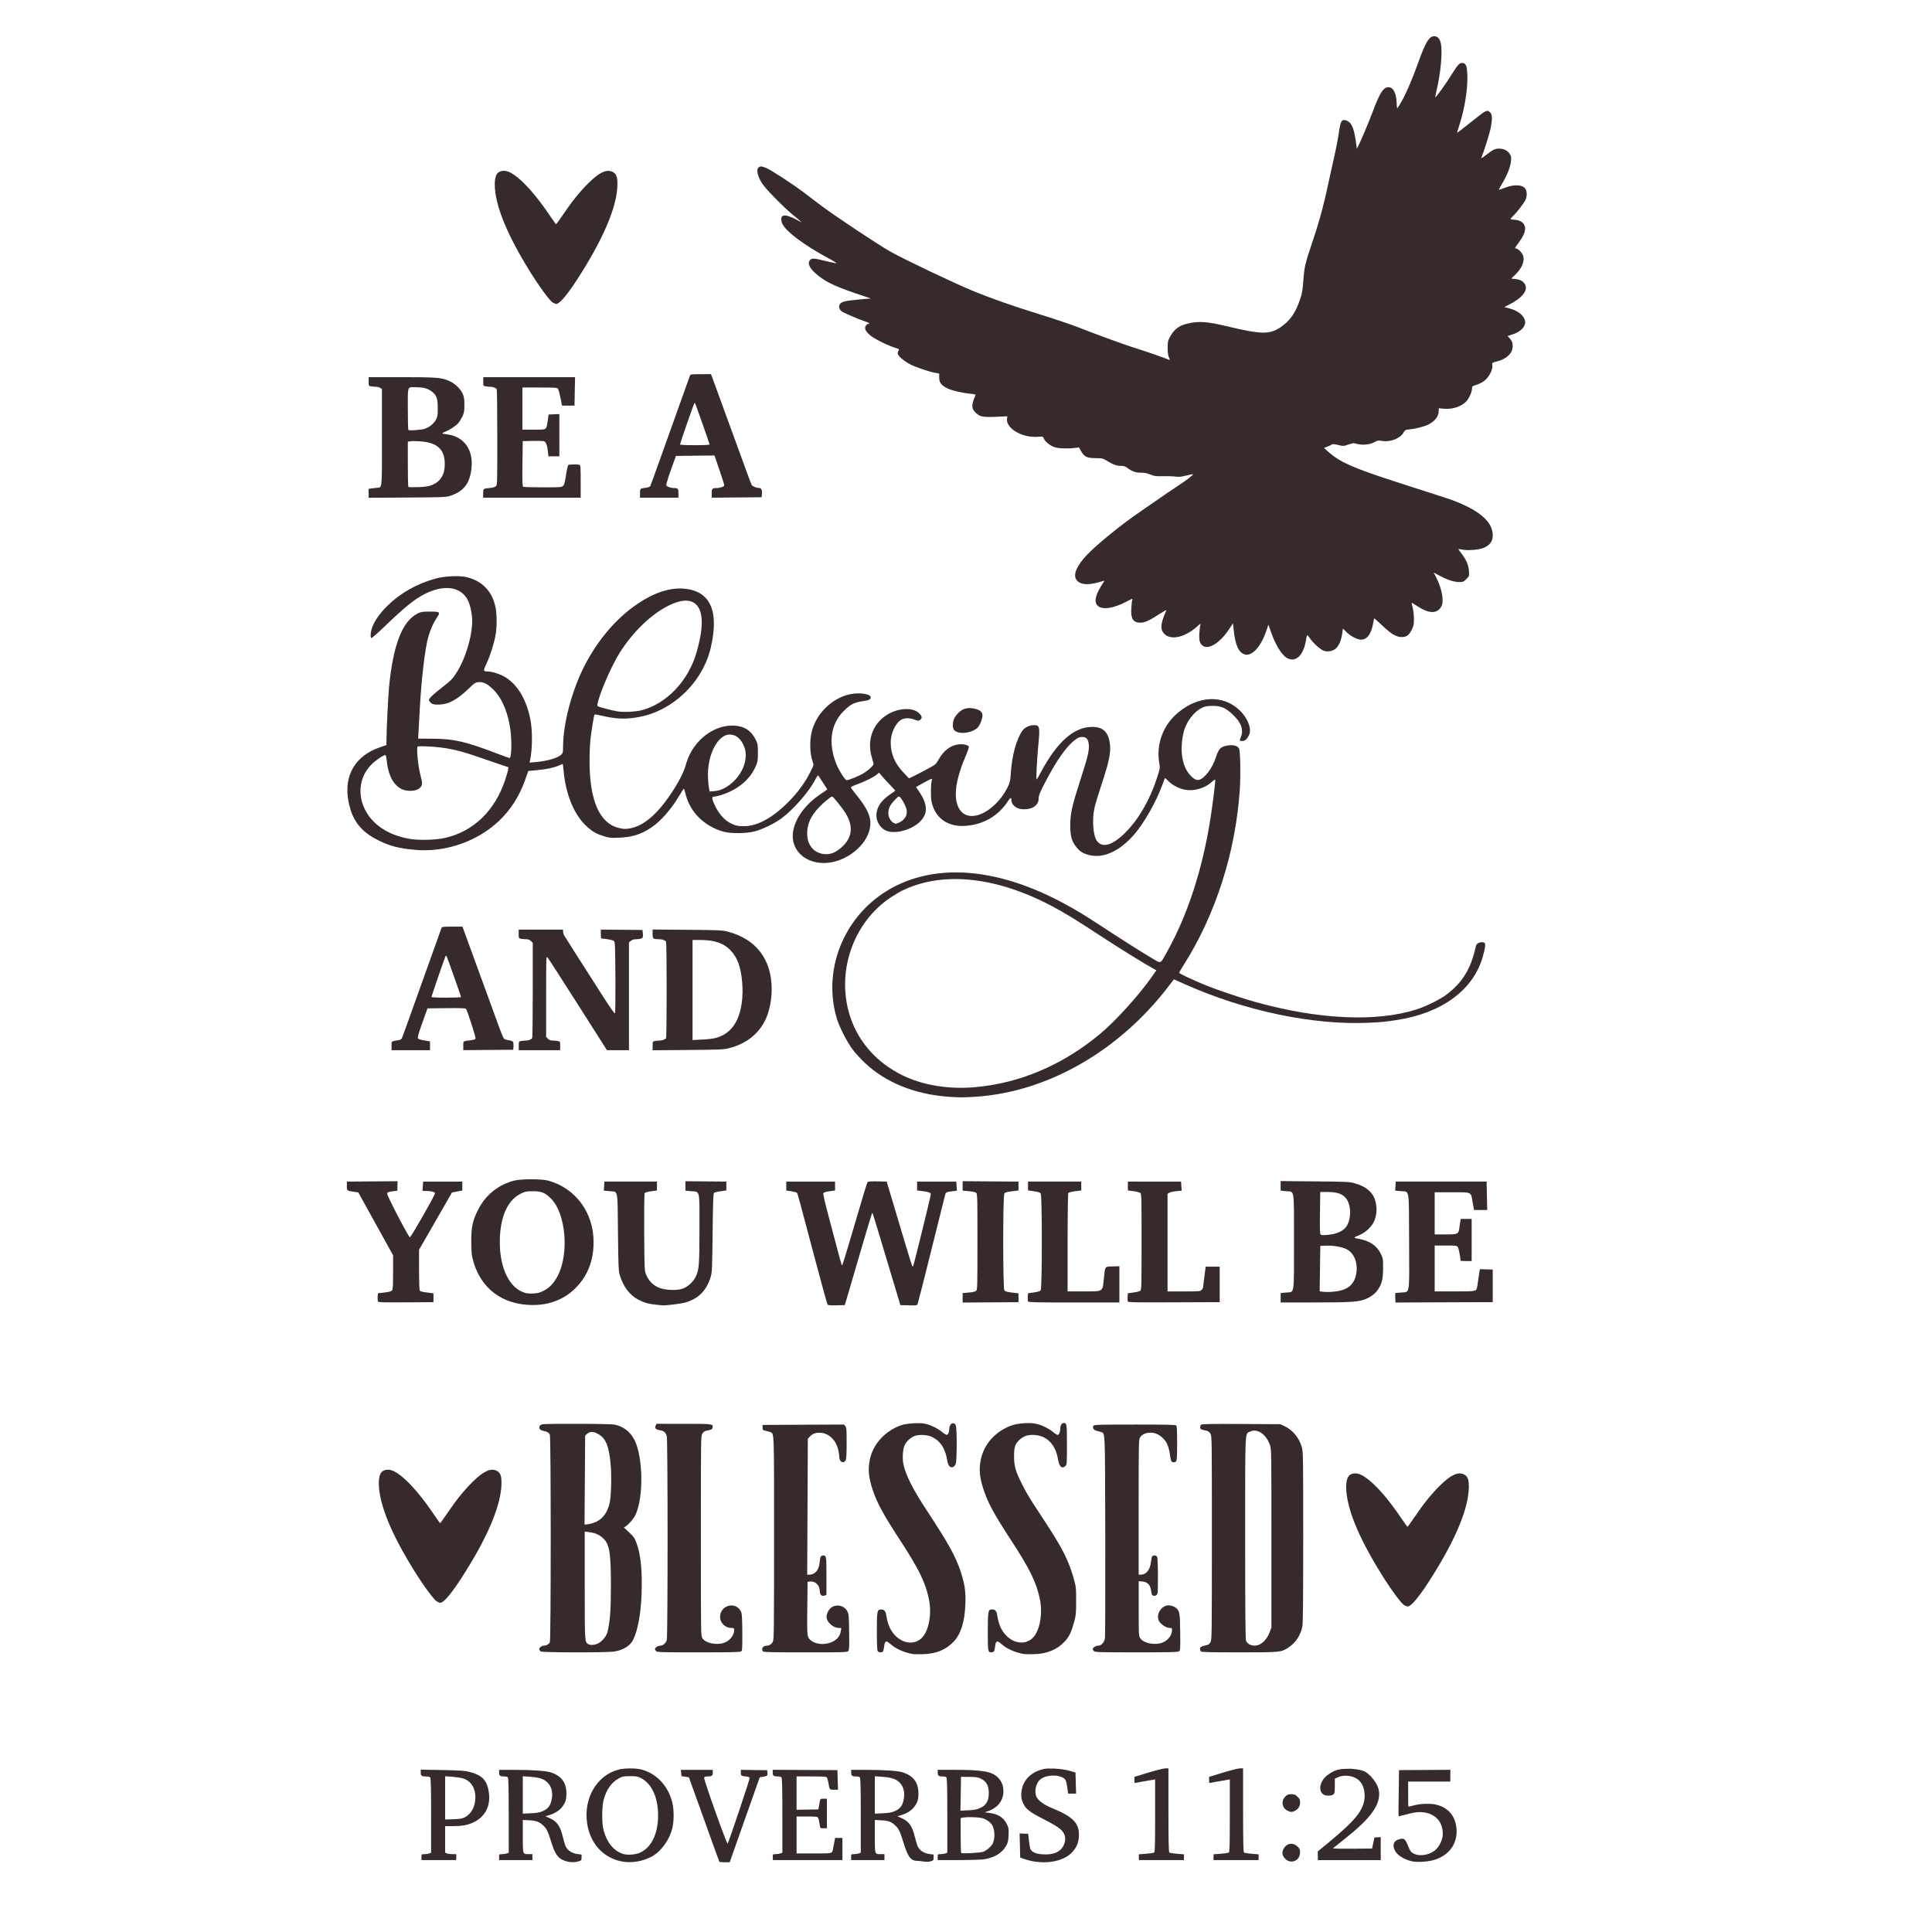 <?xml version="1.0" encoding="UTF-8" standalone="no"?>
<svg
   xmlns:dc="http://purl.org/dc/elements/1.1/"
   xmlns:cc="http://creativecommons.org/ns#"
   xmlns:rdf="http://www.w3.org/1999/02/22-rdf-syntax-ns#"
   xmlns:svg="http://www.w3.org/2000/svg"
   xmlns="http://www.w3.org/2000/svg"
   width="1000"
   height="1000"
   viewBox="0 0 264.583 264.583"
   version="1.1"
   id="svg913">
  <defs
     id="defs907" />
  <g
     id="layer1">
    <path
       id="path1307"
       style="fill:#362a2a;fill-opacity:1;stroke-width:0.101"
       d="m 196.414,4.956 c -0.696,0.002 -1.189,0.813 -2.181,3.595 -0.768,2.155 -1.667,4.255 -2.288,5.341 -0.28,0.487 -0.538,0.904 -0.576,0.927 -0.043,0.021 -0.097,-0.284 -0.097,-0.682 -0.052,-1.41 -0.461,-2.192 -1.144,-2.192 -0.665,0 -1.161,0.763 -2.077,3.192 -0.61,1.618 -1.617,4.019 -1.985,4.743 l -0.251,0.49 -0.163,-1.162 c -0.261,-1.864 -0.648,-2.591 -1.464,-2.755 -0.479,-0.097 -0.619,0.2 -0.854,1.83 -0.11,0.764 -0.361,2.078 -0.554,2.919 -0.195,0.841 -0.471,2.076 -0.611,2.745 -0.814,3.859 -1.406,6.107 -2.365,8.964 -1.099,3.272 -1.169,3.566 -1.317,5.57 -0.108,1.477 -0.21,1.942 -0.697,3.196 -0.544,1.4 -1.281,2.363 -2.38,3.109 -1.53,1.039 -2.636,1.027 -7.275,-0.08 -2.827,-0.675 -3.917,-0.755 -5.472,-0.4 -1.212,0.277 -1.905,0.81 -2.49,1.924 -0.227,0.439 -0.264,0.627 -0.264,1.417 0,0.633 0.058,1.032 0.174,1.303 0.167,0.369 0.167,0.387 0,0.318 -0.812,-0.336 -3.151,-1.151 -4.271,-1.487 -1.373,-0.412 -5.352,-1.857 -8.313,-3.019 -0.864,-0.339 -3.256,-1.139 -5.317,-1.777 -3.438,-1.064 -6.594,-2.173 -8.911,-3.133 -2.685,-1.112 -9.22,-4.22 -11.322,-5.386 -1.519,-0.842 -7.644,-4.908 -9.442,-6.268 -0.724,-0.548 -1.794,-1.359 -2.379,-1.803 -1.618,-1.228 -4.6,-3.169 -5.225,-3.403 -0.653,-0.245 -0.755,-0.253 -0.997,-0.074 -0.429,0.314 -0.081,1.547 0.721,2.551 0.786,0.984 2.799,2.998 3.914,3.917 1.459,1.202 1.445,1.184 0.676,0.768 -1.774,-0.959 -2.492,-0.844 -2.136,0.345 0.309,1.031 2.989,3.067 6.491,4.931 0.642,0.341 1.068,0.62 0.954,0.621 -0.115,7.83e-4 -0.854,-0.157 -1.644,-0.351 -1.531,-0.376 -1.824,-0.371 -2.043,0.043 -0.203,0.38 0.042,0.932 0.68,1.54 1.218,1.156 2.597,1.856 5.68,2.896 l 2.057,0.694 -1.446,0.129 c -1.893,0.169 -2.456,0.287 -2.725,0.574 -0.273,0.291 -0.197,0.763 0.167,1.05 0.284,0.223 2.339,1.11 3.207,1.383 0.544,0.172 0.765,0.349 0.431,0.349 -0.079,0 -0.224,0.113 -0.315,0.253 -0.227,0.347 -0.057,0.739 0.556,1.279 0.524,0.462 2.343,1.383 3.378,1.71 0.673,0.213 0.679,0.22 0.527,0.449 -0.113,0.173 -0.124,0.298 -0.053,0.492 0.125,0.327 0.978,1.007 1.757,1.401 0.723,0.365 2.431,0.94 3.268,1.101 l 0.613,0.12 V 51.683 c -0.008,0.7 0.274,1.082 1.093,1.485 0.649,0.32 2.006,0.638 3.239,0.76 0.582,0.059 0.68,0.093 0.619,0.237 -0.567,1.332 -0.558,1.752 0.05,2.357 0.548,0.548 0.985,0.634 2.806,0.554 l 1.528,-0.067 -0.045,0.3 c -0.202,1.342 2.069,2.683 4.246,2.51 0.67,-0.054 0.674,-0.054 0.799,0.247 0.177,0.427 0.845,0.966 1.452,1.17 0.559,0.188 1.74,0.235 2.747,0.112 l 0.607,-0.074 0.303,0.527 c 0.442,0.767 0.786,0.929 1.971,0.94 0.95,0.008 0.978,0.017 1.675,0.435 0.803,0.484 1.222,0.626 1.863,0.627 0.312,3.7e-4 0.54,0.072 0.76,0.239 0.675,0.514 1.19,0.701 1.883,0.69 0.49,-0.008 0.824,0.056 1.305,0.249 0.578,0.231 0.768,0.256 1.773,0.233 0.619,-0.017 1.386,0.012 1.701,0.055 0.455,0.064 0.756,0.033 1.452,-0.143 0.483,-0.123 0.891,-0.201 0.929,-0.174 0.076,0.077 -1.008,0.905 -2.181,1.665 -0.576,0.374 -1.602,1.07 -2.279,1.546 -0.677,0.476 -1.892,1.316 -2.7,1.865 -2.635,1.792 -5.963,4.49 -7.361,5.968 -1.39,1.468 -1.908,2.655 -1.467,3.362 0.429,0.688 1.453,0.826 2.986,0.406 l 0.893,-0.245 -0.163,0.249 c -1.063,1.626 -1.319,2.57 -0.838,3.127 0.587,0.68 2.221,0.459 4.106,-0.558 0.724,-0.38 0.75,-0.394 0.686,-0.178 -0.042,0.127 -0.087,0.623 -0.126,1.101 -0.099,1.473 0.238,2.016 1.242,2.016 0.611,0 1.253,-0.296 2.731,-1.26 0.487,-0.317 0.863,-0.516 0.825,-0.443 -0.737,1.686 -0.851,2.433 -0.457,3.019 0.801,1.189 2.907,0.817 4.712,-0.835 0.434,-0.383 0.46,-0.404 0.396,-0.178 -0.045,0.139 -0.096,0.651 -0.133,1.136 -0.065,0.986 0.043,1.379 0.453,1.705 0.797,0.627 2.399,-0.383 3.652,-2.296 l 0.502,-0.766 0.073,0.744 c 0.214,2.197 0.692,3.287 1.552,3.525 0.998,0.275 2.208,-1.066 2.947,-3.26 l 0.276,-0.821 0.331,0.948 c 0.618,1.769 1.46,3.164 2.175,3.595 1.199,0.719 2.304,-0.298 2.645,-2.433 0.128,-0.813 0.139,-0.82 0.5,-0.286 0.452,0.671 1.484,1.607 1.936,1.756 0.471,0.156 1.053,0.078 1.503,-0.2 0.463,-0.286 0.854,-1.089 1.005,-2.077 l 0.118,-0.77 0.455,0.464 c 0.542,0.553 1.51,1.06 2.016,1.06 0.816,-8.24e-4 1.401,-0.774 1.644,-2.177 0.068,-0.39 0.154,-0.726 0.154,-0.748 0.012,-0.021 0.48,0.388 1.029,0.911 1.278,1.219 1.981,1.648 2.71,1.656 0.694,0.008 1.015,-0.222 1.413,-1.011 0.258,-0.544 0.296,-0.694 0.296,-1.516 -0.008,-0.501 -0.084,-1.183 -0.174,-1.514 -0.091,-0.332 -0.167,-0.62 -0.129,-0.639 0.017,-0.021 0.389,0.198 0.821,0.48 1.594,1.041 2.706,1.029 3.256,-0.029 0.361,-0.696 0.07,-2.338 -0.672,-3.826 l -0.386,-0.774 0.823,0.437 c 1.09,0.576 1.956,0.856 2.655,0.856 0.532,0 0.602,-0.029 0.978,-0.406 0.405,-0.404 0.406,-0.406 0.364,-1.089 -0.05,-0.812 -0.351,-1.523 -1.023,-2.406 -0.256,-0.334 -0.445,-0.615 -0.445,-0.623 0.008,-0.008 0.267,0.029 0.574,0.086 0.776,0.144 2.161,0.041 2.841,-0.214 1.212,-0.454 1.605,-1.442 1.103,-2.784 -0.575,-1.536 -2.82,-2.986 -6.436,-4.156 -0.941,-0.304 -3.649,-1.176 -6.017,-1.938 -6.494,-2.089 -8.27,-2.872 -9.908,-4.35 l -0.541,-0.488 0.47,-0.178 c 0.258,-0.098 0.531,-0.228 0.603,-0.288 0.098,-0.081 0.328,-0.065 0.86,0.063 0.721,0.173 0.733,0.173 1.42,-0.061 0.381,-0.13 0.734,-0.209 0.788,-0.178 0.052,0.029 0.366,0.101 0.696,0.155 0.735,0.118 1.544,-0.008 2.132,-0.335 0.377,-0.209 0.476,-0.221 0.997,-0.131 1.116,0.192 2.498,-0.353 2.933,-1.158 0.189,-0.35 0.227,-0.368 0.886,-0.433 0.812,-0.08 1.972,-0.386 2.521,-0.666 0.902,-0.46 1.409,-1.132 1.409,-1.863 V 55.911 l 0.647,0.061 c 1.37,0.129 2.712,-0.372 3.303,-1.23 0.362,-0.525 0.61,-1.167 0.609,-1.577 1.2e-4,-0.256 0.053,-0.299 0.533,-0.439 0.294,-0.085 0.747,-0.296 1.005,-0.468 0.753,-0.498 1.367,-1.651 1.234,-2.316 -0.051,-0.257 -0.021,-0.275 0.664,-0.453 1.319,-0.34 2.132,-1.126 2.132,-2.073 0,-0.485 -0.11,-0.753 -0.466,-1.138 l -0.239,-0.259 0.684,-0.221 c 1.139,-0.369 1.83,-1.099 1.712,-1.818 -0.124,-0.765 -0.984,-1.457 -2.19,-1.759 l -0.656,-0.165 0.554,-0.28 c 1.912,-0.966 2.738,-1.991 2.285,-2.833 -0.231,-0.428 -0.659,-0.663 -1.33,-0.733 l -0.554,-0.059 0.496,-0.474 c 0.943,-0.902 1.368,-1.881 1.14,-2.633 -0.12,-0.4 -0.714,-1.015 -0.98,-1.015 -0.212,0 -0.197,-0.033 0.319,-0.735 0.604,-0.822 0.839,-1.293 0.911,-1.824 0.107,-0.803 -0.526,-1.366 -1.556,-1.385 -0.238,-0.004 -0.429,-0.043 -0.429,-0.088 0,-0.045 0.143,-0.216 0.317,-0.38 0.512,-0.48 1.521,-1.783 1.722,-2.222 0.224,-0.491 0.238,-1.076 0.042,-1.46 -0.333,-0.645 -1.516,-0.739 -2.839,-0.225 -0.44,0.171 -0.835,0.297 -0.835,0.278 -0.017,-0.021 0.207,-0.44 0.498,-0.935 0.68,-1.155 1.088,-2.217 1.16,-3.007 0.049,-0.546 0.021,-0.673 -0.181,-0.982 -0.312,-0.461 -0.82,-0.71 -1.452,-0.709 -0.567,2.48e-4 -0.847,0.141 -1.865,0.938 -0.401,0.314 -0.617,0.436 -0.568,0.318 0.344,-0.817 1.114,-3.249 1.274,-4.014 0.25,-1.279 0.242,-1.873 -0.042,-2.173 -0.405,-0.431 -0.543,-0.374 -2.116,0.88 -1.959,1.561 -2.422,1.915 -2.422,1.846 0,-0.041 0.155,-0.564 0.349,-1.164 0.699,-2.193 1.115,-4.874 1.046,-6.736 -0.045,-1.169 -0.162,-1.505 -0.57,-1.608 -0.441,-0.112 -0.692,0.133 -1.54,1.503 -0.819,1.323 -2.217,3.266 -2.292,3.19 -0.017,-0.021 0.077,-0.512 0.217,-1.091 0.523,-2.174 0.788,-5.049 0.572,-6.219 -0.128,-0.693 -0.448,-1.063 -0.921,-1.064 z M 69.045,23.391 c -0.92,0 -1.289,0.555 -1.289,1.875 0.021,2.817 1.669,6.872 4.875,12.006 1.316,2.108 2.691,3.965 3.088,4.173 0.183,0.097 0.38,0.176 0.437,0.176 0.538,0 1.718,-1.456 3.525,-4.35 3.206,-5.134 4.837,-9.189 4.875,-12.006 0.008,-1.038 -0.152,-1.464 -0.648,-1.72 -0.809,-0.418 -1.821,0.045 -3.297,1.509 -1.219,1.209 -2.218,2.444 -3.486,4.312 -0.51,0.752 -0.944,1.359 -0.981,1.348 -0.025,-0.012 -0.465,-0.626 -0.968,-1.368 -2.472,-3.642 -4.852,-5.956 -6.129,-5.956 z m 26.914,27.853 c -1.241,0 -1.407,0.021 -1.467,0.178 -0.042,0.097 -0.547,1.521 -1.13,3.164 -0.584,1.643 -1.172,3.284 -1.305,3.646 -0.134,0.362 -0.842,2.345 -1.575,4.406 -0.733,2.061 -1.373,3.824 -1.422,3.919 -0.057,0.106 -0.277,0.195 -0.572,0.235 -0.873,0.116 -0.835,0.098 -0.835,0.764 l -0.008,0.601 h 2.633 2.633 v -0.598 c 0,-0.641 -0.064,-0.72 -0.59,-0.721 -0.462,-9.48e-4 -1.019,-0.2 -1.076,-0.386 -0.025,-0.098 0.254,-1.042 0.633,-2.098 l 0.69,-1.92 2.639,-0.029 2.639,-0.029 0.672,1.963 c 0.369,1.08 0.672,2.035 0.672,2.124 0,0.167 -0.548,0.369 -1.013,0.372 -0.637,0.004 -0.709,0.08 -0.709,0.723 v 0.596 l 3.419,-0.029 3.419,-0.029 0.043,-0.488 c 0.033,-0.513 -0.09,-0.777 -0.371,-0.778 -0.377,-10e-4 -0.932,-0.224 -1.034,-0.417 -0.117,-0.219 -0.432,-1.075 -3.335,-9.052 -0.993,-2.73 -1.903,-5.224 -2.024,-5.545 L 97.365,51.234 Z m -45.474,0.406 v 0.596 c 0,0.586 0,0.596 0.314,0.658 0.174,0.033 0.483,0.063 0.688,0.063 0.203,0 0.47,0.07 0.596,0.157 l 0.223,0.159 v 6.616 c 0,7.373 0.058,6.821 -0.731,6.906 -0.239,0.029 -0.582,0.071 -0.764,0.098 l -0.329,0.049 v 0.609 0.607 l 5.292,-0.033 c 4.785,-0.029 5.345,-0.053 5.848,-0.219 1.884,-0.623 2.698,-1.662 2.941,-3.748 0.297,-2.565 -1.014,-4.405 -3.335,-4.681 -0.766,-0.091 -0.808,-0.144 -0.285,-0.353 0.681,-0.271 1.493,-0.808 1.838,-1.215 0.16,-0.19 0.409,-0.595 0.553,-0.901 0.224,-0.484 0.262,-0.692 0.262,-1.571 0,-0.845 -0.045,-1.1 -0.239,-1.54 -0.292,-0.646 -1.049,-1.377 -1.763,-1.701 -1.116,-0.505 -1.731,-0.556 -6.603,-0.556 z m 15.696,0 v 0.596 c 0,0.586 -8.3e-5,0.596 0.315,0.658 0.174,0.033 0.471,0.063 0.664,0.063 0.36,0 0.737,0.15 0.866,0.345 0.042,0.061 0.077,3.032 0.077,6.603 0,6.277 -8.3e-5,6.497 -0.194,6.667 -0.107,0.096 -0.39,0.197 -0.633,0.223 -1.173,0.126 -1.097,0.075 -1.097,0.75 l -0.025,0.601 h 6.685 6.685 v -2.216 c 0,-1.929 -0.017,-2.225 -0.161,-2.279 -0.228,-0.087 -1.386,-0.075 -1.53,0.021 -0.068,0.043 -0.213,0.669 -0.323,1.391 -0.164,1.081 -0.239,1.344 -0.421,1.491 -0.197,0.162 -0.484,0.178 -2.767,0.176 -1.4,-9.91e-4 -2.602,-0.037 -2.674,-0.082 -0.103,-0.063 -0.139,-0.766 -0.102,-3.164 l 0.042,-3.082 1.317,-0.029 c 0.724,-0.017 1.423,10e-4 1.552,0.029 0.299,0.074 0.481,0.516 0.572,1.393 l 0.073,0.684 h 0.75 0.752 V 59.597 56.707 l -0.735,0.029 -0.735,0.029 -0.121,0.809 c -0.204,1.356 -0.07,1.266 -1.9,1.266 H 71.541 V 55.953 53.068 h 2.367 c 2.006,0 2.386,0.025 2.496,0.155 0.072,0.086 0.226,0.643 0.347,1.24 l 0.216,1.085 h 0.856 0.856 l 0.033,-1.949 0.042,-1.949 h -6.281 z m -9.888,1.373 c 0.169,-0.025 0.402,5.77e-4 0.721,0.008 0.998,0.017 1.517,0.15 2.059,0.543 0.701,0.507 0.878,0.973 0.878,2.285 0,0.997 -0.025,1.171 -0.256,1.62 -0.28,0.547 -0.943,1.07 -1.599,1.266 -0.476,0.141 -2.07,0.247 -2.169,0.143 -0.042,-0.043 -0.076,-1.349 -0.076,-2.902 0,-2.445 -0.064,-2.896 0.443,-2.96 z m 38.887,2.179 c 0.067,0.086 1.993,5.552 1.993,5.656 0,0.075 -0.648,0.108 -2.024,0.108 -1.231,0 -2.026,-0.037 -2.026,-0.096 0,-0.134 1.895,-5.581 1.967,-5.652 0.025,-0.029 0.087,-0.037 0.09,-0.017 z m -38.25,5.21 c 0.271,0.008 0.582,0.021 0.868,0.051 2.161,0.205 3.113,1.147 3.113,3.109 0.008,1.433 -0.609,2.416 -1.791,2.868 v -0.002 c -0.454,0.174 -0.876,0.236 -1.853,0.274 -0.696,0.029 -1.3,0.017 -1.342,-0.029 -0.042,-0.043 -0.074,-1.457 -0.074,-3.139 V 60.486 l 0.452,-0.061 c 0.125,-0.017 0.356,-0.021 0.627,-0.017 z m 6.039,18.505 c -0.347,-0.021 -0.729,-0.017 -1.119,0.002 -0.78,0.037 -1.589,0.147 -2.2,0.315 -2.571,0.709 -4.816,1.979 -6.614,3.746 -0.953,0.935 -1.721,2.013 -2.036,2.855 -0.25,0.666 -0.323,1.473 -0.137,1.538 0.068,0.025 0.913,-0.717 1.875,-1.648 1.963,-1.897 3.333,-3.076 4.379,-3.766 3.083,-2.032 5.971,-1.891 7.008,0.343 0.297,0.637 0.541,1.861 0.541,2.702 0,2.219 -0.953,5.313 -2.226,7.243 -0.504,0.764 -0.736,0.998 -1.806,1.822 -0.675,0.52 -1.392,1.128 -1.593,1.35 -0.338,0.372 -0.353,0.422 -0.219,0.625 0.253,0.384 0.57,0.485 1.395,0.445 1.275,-0.063 2.416,-0.69 3.964,-2.181 0.806,-0.776 0.921,-0.853 1.354,-0.893 0.663,-0.062 1.258,0.248 2.091,1.089 1.183,1.195 2.037,3.3 2.302,5.69 0.182,1.622 0.105,3.615 -0.137,3.615 -0.064,0 -0.662,-0.21 -1.328,-0.466 -4.73,-1.819 -6.294,-2.179 -9.498,-2.183 l -1.703,-0.004 0.057,-0.978 c 0.025,-0.538 0.106,-1.889 0.163,-3.004 0.215,-4.066 0.725,-8.417 1.166,-9.939 0.303,-1.045 0.708,-1.956 1.191,-2.672 0.504,-0.75 0.434,-0.807 -0.987,-0.807 -1.02,0 -1.186,0.029 -1.667,0.266 -2.092,1.043 -3.364,4.333 -3.909,10.114 -0.129,1.359 -0.356,6.085 -0.356,7.496 v 0.407 l -0.868,0.294 c -3.365,1.139 -4.969,3.822 -4.353,7.273 0.475,2.665 1.617,4.204 4.032,5.433 1.581,0.805 2.909,1.154 5.118,1.346 3.294,0.287 6.746,-0.593 9.544,-2.433 2.632,-1.731 4.464,-4.123 5.562,-7.257 l 0.39,-1.113 1.26,-0.12 c 1.338,-0.127 2.204,-0.315 2.968,-0.643 0.258,-0.111 0.498,-0.2 0.498,-0.2 0.012,0 0.052,0.329 0.09,0.733 0.307,3.564 1.51,6.401 3.395,8.009 0.693,0.591 1.249,0.887 2.232,1.185 0.655,0.198 0.892,0.221 2.024,0.172 1.764,-0.075 2.983,-0.458 4.342,-1.36 1.3,-0.863 2.724,-2.476 3.846,-4.355 0.312,-0.521 0.595,-0.967 0.633,-0.989 0.042,-0.025 0.148,0.285 0.243,0.686 0.601,2.509 2.567,4.464 5.231,5.198 1.016,0.28 3.127,0.256 4.254,-0.047 1.143,-0.308 2.707,-1.073 3.701,-1.81 1.607,-1.192 3.711,-3.604 4.569,-5.237 0.323,-0.613 0.387,-0.684 0.482,-0.527 0.06,0.1 0.351,0.544 0.643,0.988 0.293,0.443 0.531,0.825 0.531,0.844 0,0.021 -0.391,0.296 -0.868,0.613 -2.11,1.404 -3.519,3.316 -3.807,5.167 -0.373,2.397 1.494,4.3 4.218,4.299 2.914,-0.001 5.968,-2.383 6.328,-4.937 0.191,-1.352 -0.32,-2.495 -2.067,-4.626 -0.31,-0.379 -0.564,-0.741 -0.564,-0.803 0,-0.063 0.377,-0.245 0.837,-0.406 1.037,-0.364 2.269,-0.973 2.7,-1.336 l 0.325,-0.274 0.319,0.394 c 0.175,0.217 0.681,0.771 1.125,1.23 0.445,0.459 0.802,0.849 0.764,0.868 -0.021,0.021 -0.343,0.242 -0.707,0.498 -1.105,0.775 -1.61,1.432 -1.818,2.363 -0.232,1.033 0.317,2.159 1.262,2.588 1.154,0.524 3.363,-0.029 4.579,-1.152 1.196,-1.104 1.18,-2.388 -0.057,-4.208 l -0.409,-0.605 1.013,-0.566 c 1.087,-0.608 1.272,-0.672 1.158,-0.392 -0.144,0.362 -0.183,2.243 -0.059,2.882 0.452,2.309 2.208,3.576 4.696,3.391 2.449,-0.181 4.462,-1.36 5.789,-3.388 0.31,-0.471 0.457,-0.543 0.457,-0.223 0,0.804 0.739,1.361 1.783,1.346 1.22,-0.021 1.965,-0.602 1.965,-1.542 4.5e-4,-0.361 0.162,-0.759 0.842,-2.077 1.535,-2.97 2.898,-4.928 4.056,-5.827 0.486,-0.378 0.652,-0.453 1.042,-0.457 0.598,-0.008 0.86,0.297 0.925,1.095 0.063,0.769 -0.164,1.71 -1.15,4.755 -1.158,3.582 -1.393,4.639 -1.393,6.246 0,1.404 0.18,2.103 0.715,2.831 0.585,0.795 1.175,1.14 2.236,1.311 1.843,0.297 3.912,-0.725 5.774,-2.853 1.367,-1.562 3.023,-4.47 3.875,-6.808 0.182,-0.501 0.362,-0.931 0.362,-0.954 0.017,-0.025 0.243,0.171 0.498,0.429 0.57,0.578 1.509,1.052 2.347,1.187 1.215,0.195 2.636,-0.237 3.576,-1.085 0.221,-0.201 0.422,-0.34 0.461,-0.31 0.066,0.066 -0.281,2.952 -0.619,5.139 -1.095,7.1 -3.149,13.419 -6.025,18.533 -0.927,1.648 -0.676,1.564 -2.136,0.703 -1.327,-0.783 -3.931,-2.433 -6.879,-4.363 -2.305,-1.509 -3.51,-2.236 -5.229,-3.154 -8.52,-4.552 -16.507,-5.392 -22.696,-2.386 -6.795,3.301 -10.302,10.97 -8.276,18.096 0.341,1.198 1.416,3.326 2.216,4.387 0.362,0.481 1.101,1.292 1.64,1.802 2.838,2.686 6.782,4.306 11.338,4.655 1.573,0.12 2.223,0.122 3.924,0.008 9.764,-0.659 19.516,-6.227 26.262,-14.998 l 0.829,-1.078 1.546,0.688 c 8.263,3.676 17.6,5.617 25.188,5.255 1.814,-0.087 2.022,-0.106 3.705,-0.356 6.18,-0.922 10.516,-4.072 11.836,-8.597 0.36,-1.229 0.442,-1.868 0.256,-1.985 -0.375,-0.237 -1.077,0.008 -1.164,0.406 -0.674,3.117 -1.818,5.009 -4.042,6.685 -0.87,0.656 -2.81,1.615 -4.101,2.028 -5.526,1.765 -13.523,1.383 -22.21,-1.06 -1.747,-0.491 -4.976,-1.578 -6.452,-2.171 -1.827,-0.734 -3.85,-1.676 -3.85,-1.795 0,-0.037 0.288,-0.526 0.645,-1.087 4.366,-6.904 7.083,-15.396 7.667,-23.962 0.133,-1.962 0.072,-5.334 -0.102,-5.662 -0.24,-0.447 -1.038,-0.578 -1.961,-0.319 -0.632,0.177 -0.881,0.493 -1.219,1.552 -0.464,1.456 -1.552,2.899 -2.314,3.066 -0.389,0.085 -0.832,-0.187 -1.36,-0.835 -0.996,-1.224 -1.278,-3.398 -0.735,-5.69 0.329,-1.386 1.411,-2.826 2.508,-3.341 0.482,-0.226 0.706,-0.266 1.479,-0.266 1.165,0 1.758,0.258 2.766,1.209 1.137,1.072 1.493,2.081 1.083,3.06 -0.209,0.504 -0.196,0.541 0.187,0.541 0.372,0 0.64,-0.231 0.929,-0.803 0.419,-0.829 -0.173,-2.365 -1.328,-3.446 -2.248,-2.103 -5.574,-1.971 -8.352,0.331 -2.082,1.725 -3.057,4.32 -2.608,6.942 0.12,0.697 0.118,0.701 -0.357,2.155 -0.955,2.922 -2.484,5.555 -4.263,7.337 -1.774,1.778 -3.177,2.193 -3.922,1.158 -0.516,-0.716 -0.679,-2.845 -0.345,-4.457 0.099,-0.474 0.562,-2.01 1.029,-3.413 0.93,-2.798 1.215,-4.109 1.117,-5.2 -0.157,-1.771 -0.904,-2.545 -2.445,-2.537 -2.507,0.012 -4.788,2.024 -7.032,6.213 -0.292,0.543 -0.548,0.987 -0.586,0.987 -0.084,0 0.053,-2.759 0.227,-4.569 0.259,-2.694 0.217,-2.882 -0.627,-2.866 -0.583,0.012 -1.211,0.31 -1.515,0.721 -0.825,1.121 -1.474,3.477 -1.614,5.862 -0.053,0.908 -0.114,1.218 -0.349,1.732 -0.407,0.894 -1.047,1.796 -1.777,2.506 -1.866,1.815 -3.911,2.142 -4.845,0.774 -0.949,-1.389 -0.689,-3.892 0.754,-7.269 0.292,-0.68 0.508,-1.304 0.47,-1.387 -0.088,-0.228 -0.832,-0.391 -1.424,-0.309 -1.117,0.152 -2.038,0.856 -2.721,2.081 -0.364,0.653 -0.395,0.679 -1.514,1.283 -0.629,0.339 -1.456,0.769 -1.838,0.954 l -0.696,0.335 -0.793,-0.837 c -1.155,-1.217 -1.714,-2.533 -1.714,-4.079 0,-1.178 0.583,-2.514 1.344,-3.056 0.447,-0.318 1.206,-0.351 1.881,-0.084 0.5,0.199 0.566,0.202 0.786,0.057 0.339,-0.222 0.3,-0.529 -0.118,-0.923 -0.921,-0.869 -2.976,-0.728 -4.54,0.31 -1.817,1.205 -2.594,3.401 -1.979,5.576 0.109,0.39 0.222,0.815 0.261,0.944 0.05,0.19 -0.042,0.328 -0.45,0.715 -0.281,0.264 -0.785,0.626 -1.119,0.803 -0.674,0.359 -1.859,0.829 -2.098,0.829 -0.216,0 -1.107,-1.424 -1.456,-2.33 -1.078,-2.789 -0.719,-5.354 0.991,-7.085 0.931,-0.942 1.457,-1.227 2.578,-1.393 0.966,-0.143 1.183,-0.243 1.183,-0.547 0,-0.481 -1.64,-0.703 -2.937,-0.398 -2.406,0.566 -4.462,2.581 -5.118,5.016 -0.341,1.269 -0.292,3.082 0.118,4.24 0.145,0.409 0.143,0.417 -0.364,1.428 -0.717,1.429 -1.693,2.756 -2.99,4.063 -2.113,2.13 -4.212,3.286 -6.003,3.301 -0.905,0.008 -1.262,-0.074 -1.981,-0.453 -0.765,-0.403 -1.493,-1.223 -1.998,-2.249 -0.504,-1.019 -0.543,-1.306 -0.197,-1.344 0.937,-0.103 2.356,-0.668 3.305,-1.317 1.15,-0.785 1.916,-1.689 2.428,-2.862 0.25,-0.592 0.288,-0.769 0.288,-1.82 0,-1.052 -0.021,-1.219 -0.261,-1.722 -0.618,-1.294 -1.556,-1.926 -2.978,-2.004 -1.884,-0.103 -3.868,0.877 -5.221,2.58 -0.7,0.88 -1.099,1.682 -1.456,2.919 -0.281,0.975 -0.985,2.323 -2.006,3.848 -1.903,2.84 -3.768,4.41 -5.621,4.728 -0.627,0.107 -0.823,0.098 -1.481,-0.057 -2.663,-0.628 -4.034,-3.755 -4.034,-9.177 0,-1.03 0.058,-2.352 0.122,-2.937 0.132,-1.194 0.486,-3.353 0.562,-3.429 0.021,-0.025 0.47,0.046 0.985,0.165 1.657,0.379 2.695,0.469 3.958,0.341 1.557,-0.158 2.855,-0.526 4.171,-1.179 3.356,-1.665 5.951,-4.877 6.785,-8.395 1.187,-5.012 0.012,-7.764 -3.472,-8.149 -1.971,-0.217 -4.158,0.466 -6.481,2.026 -2.879,1.933 -5.383,4.822 -7.226,8.34 -1.78,3.397 -3.027,8.035 -3.027,11.26 0,0.72 -0.025,0.874 -0.211,1.056 -0.492,0.492 -1.902,0.907 -3.576,1.054 l -0.8,0.068 0.067,-0.319 c 0.33,-1.58 0.341,-4.043 0.042,-5.574 -0.564,-2.848 -1.828,-4.913 -3.621,-5.909 -0.675,-0.375 -1.656,-0.673 -2.224,-0.676 -0.629,-0.003 -0.638,-0.08 -0.148,-1.119 0.505,-1.069 1.103,-3.011 1.266,-4.114 0.151,-1.025 0.132,-2.728 -0.042,-3.546 -0.467,-2.221 -1.827,-3.636 -3.987,-4.146 -0.246,-0.058 -0.558,-0.097 -0.905,-0.115 z m 30.793,3.342 c 0.599,-0.029 1.093,0.119 1.485,0.449 1.101,0.925 1.14,3.221 0.118,6.718 -1.127,3.852 -4.109,6.969 -7.51,7.845 -0.791,0.204 -2.461,0.283 -3.274,0.155 -0.677,-0.106 -2.509,-0.587 -2.706,-0.709 -0.109,-0.066 -0.092,-0.235 0.094,-0.876 0.503,-1.737 1.893,-4.835 2.874,-6.407 1.803,-2.887 4.39,-5.374 6.807,-6.542 0.81,-0.392 1.513,-0.602 2.112,-0.633 z m 38.975,14.71 c -0.549,0.012 -1.022,0.206 -1.414,0.588 -0.602,0.584 -0.829,1.06 -0.829,1.726 9e-5,0.58 0.122,0.776 0.609,0.97 0.789,0.315 2.277,-0.029 2.823,-0.65 0.285,-0.326 0.619,-1.174 0.619,-1.579 0,-0.549 -0.354,-0.836 -1.234,-1.003 -0.199,-0.037 -0.391,-0.054 -0.574,-0.051 z m -32.831,3.625 h 0.002 c 0.608,0 1.203,0.256 1.687,1.021 0.148,0.233 0.326,0.622 0.402,0.868 0.571,1.894 -0.736,4.404 -2.853,5.478 -0.453,0.23 -0.837,0.343 -1.299,0.38 l -0.654,0.053 -0.073,-0.333 c -0.141,-0.643 -0.209,-1.931 -0.141,-2.708 0.235,-2.736 1.591,-4.759 2.929,-4.759 z m -42.357,1.605 h 0.008 c 0.234,0 0.575,0.002 1.034,0.025 2.409,0.12 4.047,0.452 6.618,1.342 0.891,0.308 2.25,0.774 3.021,1.034 l 1.403,0.474 -0.059,0.355 c -0.025,0.195 -0.197,0.787 -0.372,1.317 -1.396,4.262 -4.337,7.113 -8.266,8.009 -1.202,0.274 -3.503,0.344 -4.736,0.143 -2.596,-0.423 -4.652,-1.602 -5.809,-3.333 -1.497,-2.239 -1.346,-4.927 0.382,-6.773 0.538,-0.575 1.704,-1.389 1.993,-1.389 0.076,0 0.146,0.283 0.193,0.735 0.266,2.661 1.423,4.169 3.19,4.165 1.087,-0.003 1.695,-0.437 1.646,-1.172 0,-0.094 -0.132,-0.658 -0.28,-1.25 -0.269,-1.065 -0.483,-3.381 -0.339,-3.617 0.021,-0.037 0.146,-0.067 0.376,-0.067 z m 56.411,6.877 c 0.143,0 1.422,1.599 1.865,2.332 1.063,1.757 0.888,3.293 -0.519,4.581 -0.309,0.282 -0.791,0.62 -1.068,0.75 -1.05,0.489 -2.393,0.205 -3.07,-0.65 -0.448,-0.564 -0.627,-1.135 -0.627,-1.995 0,-1.251 0.504,-2.353 1.618,-3.536 0.571,-0.606 1.634,-1.481 1.801,-1.481 z m 9.144,0 c 0.235,0 0.948,1.24 1.062,1.848 0.135,0.719 -0.299,1.414 -1.087,1.744 -0.208,0.087 -0.405,0.153 -0.405,0.149 -0.913,-0.255 -1.296,-1.428 -0.792,-2.416 0.215,-0.423 1.048,-1.324 1.223,-1.324 z m 7.269,11.311 c 4.188,-0.094 8.879,1.154 13.695,3.707 1.77,0.938 3.309,1.882 6.742,4.132 2.62,1.718 5.859,3.726 7.232,4.475 l 0.323,0.176 -0.582,0.837 c -1.755,2.523 -5.018,6.128 -7.153,7.898 -5.121,4.245 -10.905,6.712 -17.045,7.269 -3.651,0.331 -7.211,-0.25 -10.025,-1.638 -3.382,-1.668 -5.852,-4.379 -7.028,-7.712 -2.167,-6.143 0.204,-13.228 5.596,-16.728 0.453,-0.294 1.054,-0.649 1.33,-0.788 2.071,-1.031 4.403,-1.571 6.916,-1.628 z m -68.444,6.515 c -1.238,0 -1.405,0.021 -1.466,0.178 -0.042,0.098 -1.234,3.435 -2.655,7.418 -1.422,3.983 -2.643,7.387 -2.719,7.565 -0.108,0.261 -0.212,0.336 -0.523,0.388 -1.028,0.168 -0.944,0.101 -0.944,0.766 v 0.6 h 2.633 2.633 v -0.604 -0.603 l -0.38,-0.059 c -0.933,-0.144 -1.177,-0.213 -1.272,-0.365 -0.076,-0.12 0.079,-0.662 0.604,-2.128 l 0.703,-1.965 2.588,-0.029 c 1.995,-0.021 2.612,0.003 2.692,0.102 0.176,0.223 1.366,3.925 1.309,4.073 -0.025,0.08 -0.266,0.169 -0.543,0.204 -1.252,0.16 -1.144,0.088 -1.144,0.768 v 0.605 l 3.419,-0.029 3.417,-0.025 0.042,-0.49 c 0.012,-0.269 -0.017,-0.549 -0.08,-0.621 -0.06,-0.072 -0.33,-0.162 -0.599,-0.196 -0.271,-0.033 -0.559,-0.144 -0.643,-0.241 -0.084,-0.097 -0.382,-0.813 -0.666,-1.593 -0.282,-0.78 -1.478,-4.061 -2.657,-7.292 -1.179,-3.231 -2.188,-5.999 -2.245,-6.152 l -0.102,-0.28 z m 27.443,0.392 v 0.603 c 0,0.679 0.055,0.724 0.893,0.727 0.439,0.002 0.814,0.137 0.954,0.345 0.042,0.061 0.076,3.028 0.076,6.593 0,3.565 -0.033,6.533 -0.076,6.595 -0.13,0.195 -0.506,0.343 -0.866,0.343 -0.192,0 -0.49,0.029 -0.664,0.064 -0.315,0.063 -0.315,0.071 -0.315,0.664 v 0.603 l 4.837,-0.041 c 4.594,-0.037 4.88,-0.052 5.698,-0.265 2.263,-0.589 3.932,-1.892 4.884,-3.811 0.549,-1.108 0.888,-2.724 0.888,-4.242 0,-4.071 -2.13,-6.87 -5.985,-7.876 -0.803,-0.21 -1.111,-0.223 -5.586,-0.262 z m -7.092,0.012 v 0.609 c 0,0.335 0.033,0.611 0.076,0.613 0.773,0.045 1.597,0.21 1.73,0.345 0.148,0.148 0.156,0.678 0.194,4.99 0.012,2.776 -0.008,4.863 -0.064,4.916 -0.054,0.054 -0.665,-0.806 -1.507,-2.12 -3.683,-5.753 -5.37,-8.406 -5.48,-8.609 -0.064,-0.122 -0.118,-0.337 -0.118,-0.48 v -0.261 h -3.039 -3.039 v 0.596 c 0,0.586 0.008,0.596 0.319,0.658 0.174,0.033 0.493,0.063 0.713,0.063 0.286,0 0.466,0.069 0.645,0.249 l 0.251,0.249 v 6.462 c 0,3.554 -0.033,6.51 -0.077,6.571 -0.13,0.195 -0.504,0.345 -0.864,0.345 -0.191,0 -0.492,0.029 -0.666,0.063 -0.315,0.062 -0.313,0.073 -0.313,0.658 v 0.596 h 2.835 2.837 v -0.596 c 0,-0.586 0,-0.596 -0.315,-0.658 -0.174,-0.033 -0.493,-0.063 -0.713,-0.063 -0.286,0 -0.468,-0.069 -0.647,-0.249 l -0.247,-0.249 v -5.547 c 0,-5.398 0,-5.541 0.187,-5.347 0.103,0.11 1.977,3.014 4.163,6.454 l 3.977,6.254 h 1.507 1.509 v -7.386 -7.386 l 0.266,-0.21 c 0.176,-0.139 0.413,-0.209 0.701,-0.209 0.239,0 0.557,-0.046 0.701,-0.102 0.235,-0.094 0.273,-0.139 0.235,-0.633 l -0.042,-0.533 -2.862,-0.029 z m 12.565,1.422 1.089,0.002 c 1.961,0.003 3.232,0.451 4.161,1.468 0.918,1.004 1.35,2.21 1.54,4.275 0.183,2.001 -0.085,3.942 -0.727,5.253 -0.597,1.219 -1.487,1.994 -2.727,2.38 -0.385,0.12 -1.102,0.213 -1.971,0.257 l -1.366,0.068 V 135.578 Z m -33.764,2.167 h 0.002 c 0.021,-0.008 0.049,0.003 0.066,0.033 0.091,0.147 1.991,5.497 1.991,5.605 v 0.002 c 0,0.054 -0.864,0.092 -2.026,0.092 -1.149,0 -2.026,-0.041 -2.026,-0.092 0,-0.117 1.814,-5.38 1.92,-5.568 0.021,-0.041 0.049,-0.065 0.073,-0.072 z m 11.65,30.603 c -0.954,0.002 -1.91,0.068 -2.379,0.198 -2.212,0.61 -3.931,2.03 -4.924,4.067 -0.707,1.453 -0.889,2.246 -0.889,4.152 0,1.033 0.045,1.842 0.129,2.23 0.866,3.831 3.519,6.188 7.355,6.532 2.684,0.241 5.019,-0.529 6.734,-2.216 1.694,-1.667 2.533,-3.769 2.533,-6.354 0,-4.041 -2.462,-7.389 -6.191,-8.419 -0.463,-0.128 -1.415,-0.191 -2.369,-0.19 z m 102.651,0.247 v 0.656 0.656 l 0.735,0.072 c 1.203,0.118 1.089,-0.604 1.089,6.936 0,7.543 0.112,6.826 -1.089,6.944 l -0.735,0.072 v 0.645 0.645 l 4.532,-0.002 c 4.593,-0.002 5.848,-0.064 6.761,-0.343 0.82,-0.25 1.574,-0.762 1.981,-1.346 0.594,-0.85 0.754,-1.493 0.754,-3.021 0,-1.287 -0.008,-1.334 -0.335,-1.996 -0.531,-1.078 -1.542,-1.757 -2.99,-2.006 -0.749,-0.129 -0.758,-0.179 -0.08,-0.441 0.894,-0.346 1.724,-1.073 2.128,-1.863 0.326,-0.66 0.46,-1.552 0.327,-2.363 -0.143,-0.862 -0.371,-1.335 -0.903,-1.867 -0.48,-0.481 -1.124,-0.816 -2.091,-1.091 -0.658,-0.187 -1.09,-0.206 -5.4,-0.245 z m -120.94,0.017 -3.468,0.029 -3.47,0.025 v 0.601 c 0,0.673 -0.012,0.661 1.085,0.813 l 0.476,0.065 2.384,4.306 2.384,4.306 v 2.302 c 0,1.811 -0.025,2.346 -0.14,2.498 -0.108,0.148 -0.354,0.216 -1.038,0.298 l -0.897,0.108 -0.042,0.492 c 0,0.271 -3.3e-4,0.556 0.042,0.633 0.045,0.118 0.683,0.136 3.83,0.114 l 3.775,-0.025 v -0.607 -0.607 l -0.893,-0.108 c -0.573,-0.068 -0.925,-0.159 -0.986,-0.253 -0.053,-0.08 -0.096,-1.372 -0.096,-2.872 v -2.727 l 2.253,-3.922 2.255,-3.922 0.709,-0.137 0.707,-0.135 v -0.609 -0.607 h -2.682 -2.684 l -0.042,0.633 -0.042,0.633 0.537,0.012 c 0.763,0.021 1.136,0.118 1.173,0.312 0.042,0.21 -3.308,6.079 -3.444,6.034 -0.195,-0.065 -3.132,-5.692 -3.094,-5.952 0.021,-0.232 0.082,-0.261 0.709,-0.345 l 0.684,-0.092 v -0.643 z m 77.39,0 v 0.647 0.647 l 0.835,0.072 c 0.53,0.046 0.899,0.13 1.013,0.231 0.178,0.148 0.178,0.599 0.178,6.71 0,6.112 -0.008,6.564 -0.178,6.712 -0.113,0.101 -0.482,0.186 -1.013,0.231 l -0.835,0.071 v 0.647 0.002 0.647 l 3.823,-0.025 3.824,-0.025 v -0.606 -0.605 l -0.897,-0.108 c -0.685,-0.082 -0.932,-0.153 -1.038,-0.3 -0.205,-0.285 -0.209,-12.985 0,-13.27 0.105,-0.144 0.359,-0.216 1.038,-0.298 l 0.899,-0.108 v -0.607 -0.609 l -3.824,-0.029 z m -37.966,0.002 v 0.647 0.648 l 0.77,0.072 c 1.258,0.118 1.154,-0.327 1.154,5.108 0,5.044 -0.054,5.7 -0.545,6.669 -0.359,0.707 -1.164,1.403 -1.859,1.605 -0.896,0.261 -2.432,0.162 -3.248,-0.21 -0.767,-0.348 -1.332,-0.949 -1.661,-1.761 -0.22,-0.566 -0.219,-0.623 -0.256,-5.788 -0.012,-3.095 0.008,-5.275 0.067,-5.361 0.057,-0.086 0.417,-0.19 0.888,-0.255 l 0.793,-0.11 v -0.606 -0.607 H 86.369 82.774 l -0.042,0.621 -0.042,0.619 0.756,0.072 c 1.24,0.116 1.119,-0.455 1.183,5.592 0.049,4.567 0.079,5.328 0.231,5.85 0.468,1.603 1.37,2.803 2.572,3.423 0.813,0.419 1.356,0.576 2.367,0.682 l 0.012,-0.002 c 0.412,0.043 0.816,0.085 0.899,0.092 0.493,0.041 2.591,-0.221 3.192,-0.4 1.795,-0.535 2.887,-1.67 3.452,-3.587 0.159,-0.535 0.183,-1.247 0.237,-5.944 0.045,-4.033 0.087,-5.368 0.182,-5.462 0.069,-0.068 0.48,-0.173 0.913,-0.233 l 0.786,-0.11 v -0.607 -0.605 l -2.81,-0.025 z m 26.322,0.025 c -0.764,-0.021 -1.293,0.012 -1.358,0.074 -0.099,0.099 -0.388,1.052 -2.561,8.435 -0.488,1.657 -0.91,3.013 -0.948,3.013 -0.033,0 -0.202,-0.535 -0.372,-1.189 -0.17,-0.655 -0.753,-2.851 -1.297,-4.88 -0.714,-2.673 -0.961,-3.733 -0.889,-3.848 0.064,-0.102 0.367,-0.195 0.848,-0.261 l 0.75,-0.102 v -0.607 -0.607 h -3.342 -3.342 v 0.607 0.607 l 0.69,0.114 c 0.381,0.062 0.728,0.155 0.774,0.204 0.093,0.101 0.255,0.699 2.494,9.154 0.878,3.314 1.642,6.085 1.695,6.156 l 0.017,0.002 c 0.072,0.094 0.398,0.119 1.219,0.1 l 1.121,-0.029 0.527,-1.773 c 0.289,-0.975 1.104,-3.754 1.812,-6.178 0.708,-2.423 1.326,-4.474 1.372,-4.557 0.107,-0.198 -0.094,-0.817 2.051,6.33 l 1.855,6.177 1.132,0.029 c 1.097,0.029 1.14,0.025 1.234,-0.202 0.054,-0.127 0.899,-3.443 1.877,-7.371 0.979,-3.927 1.824,-7.31 1.877,-7.516 0.108,-0.409 0.167,-0.438 1.036,-0.537 l 0.586,-0.067 -0.042,-0.625 -0.042,-0.625 h -2.684 -2.684 v 0.607 0.607 l 0.709,0.084 c 0.878,0.104 1.166,0.215 1.166,0.447 0,0.268 -2.344,9.786 -2.435,9.886 -0.097,0.105 -0.116,0.043 -2.061,-6.467 l -1.542,-5.165 z m 20.598,0.025 v 0.607 0.607 l 0.799,0.11 c 0.573,0.079 0.838,0.165 0.936,0.3 0.205,0.279 0.205,12.983 0,13.262 -0.099,0.135 -0.364,0.219 -0.936,0.298 l -0.799,0.11 -0.042,0.494 c 0,0.271 -4.1e-4,0.556 0.042,0.633 0.056,0.115 1.109,0.139 6.279,0.139 h 6.232 v -2.486 -2.484 l -0.929,0.029 c -1.102,0.033 -1.019,-0.085 -1.205,1.744 -0.18,1.766 -0.033,1.679 -2.774,1.679 h -2.183 v -6.66 c 0,-3.773 0.042,-6.723 0.091,-6.804 0.057,-0.089 0.416,-0.186 0.935,-0.253 l 0.844,-0.11 v -0.607 -0.607 h -3.646 z m 13.674,0 v 0.607 0.609 l 0.772,0.1 c 0.424,0.056 0.845,0.165 0.936,0.241 0.167,0.126 0.167,0.744 0.167,6.697 0,5.939 -0.012,6.573 -0.167,6.699 -0.09,0.077 -0.512,0.183 -0.936,0.239 l -0.772,0.102 -0.042,0.494 c 0,0.271 2.5e-4,0.555 0.042,0.633 l 0.008,0.002 c 0.045,0.118 1.056,0.136 6.311,0.114 l 6.256,-0.025 v -2.43 -2.431 h -0.96 -0.962 l -0.17,1.317 c -0.096,0.724 -0.178,1.397 -0.178,1.495 -0.008,0.097 -0.103,0.266 -0.213,0.378 -0.19,0.191 -0.336,0.204 -2.43,0.204 h -2.23 v -6.683 -6.683 l 0.227,-0.147 c 0.125,-0.081 0.561,-0.178 0.968,-0.217 l 0.739,-0.07 -0.042,-0.621 -0.042,-0.619 h -3.646 z m 36.689,0 -0.042,0.621 -0.042,0.621 0.756,0.07 c 1.25,0.117 1.116,-0.643 1.154,6.881 0.025,7.605 0.149,6.882 -1.132,7.002 l -0.768,0.071 v 0.648 l 0.033,0.65 6.66,-0.029 6.659,-0.025 v -2.229 -2.228 l -0.878,-0.029 -0.876,-0.029 -0.057,0.282 c -0.025,0.155 -0.104,0.648 -0.165,1.093 -0.058,0.446 -0.124,0.936 -0.163,1.089 -0.113,0.581 -0.114,0.582 -3.084,0.582 h -2.727 v -3.141 -3.139 h 1.516 c 1.463,0 1.525,0.008 1.665,0.227 0.11,0.171 0.362,1.465 0.362,1.855 0,0.025 0.343,0.043 0.76,0.043 h 0.76 v -2.887 -2.886 h -0.748 -0.748 l -0.057,0.329 c -0.033,0.181 -0.091,0.575 -0.129,0.876 -0.112,0.884 -0.189,0.921 -1.912,0.921 h -1.47 v -2.886 -2.886 h 2.379 c 2.798,0 2.562,-0.121 2.835,1.442 l 0.174,0.987 h 0.903 0.905 l -0.043,-1.949 -0.042,-1.949 h -6.228 z m -118.162,1.319 c 1.164,0 1.673,0.208 2.471,1.007 2.039,2.043 2.513,7.551 0.913,10.596 -0.53,1.009 -1.134,1.643 -1.943,2.042 -0.565,0.278 -0.807,0.338 -1.487,0.361 -0.677,0.021 -0.912,-0.012 -1.409,-0.221 -2.045,-0.858 -3.25,-3.822 -3.068,-7.545 0.149,-3.051 1.179,-5.126 2.954,-5.954 0.531,-0.249 0.728,-0.284 1.569,-0.284 z m 107.815,0.1 1.064,0.008 c 1.238,0.008 1.921,0.238 2.427,0.815 0.835,0.952 0.793,3.205 -0.079,4.124 -0.405,0.427 -1.141,0.762 -1.916,0.874 h -0.008 c -0.836,0.121 -1.252,0.127 -1.422,0.021 -0.103,-0.064 -0.14,-0.724 -0.102,-2.96 z m 0.709,7.359 c 1.015,-0.049 2.247,0.153 2.884,0.472 0.995,0.5 1.542,1.746 1.372,3.133 -0.197,1.607 -1.069,2.431 -2.808,2.657 h -0.021 c -0.748,0.098 -1.418,0.107 -1.932,0.029 l -0.28,-0.041 0.042,-3.107 0.043,-3.107 z m -35.841,24.293 c -0.273,0.003 -0.464,0.293 -0.464,0.727 -0.008,0.499 -0.167,0.893 -0.364,0.893 -0.089,0 -0.373,-0.179 -0.635,-0.398 -0.578,-0.486 -1.586,-0.973 -2.333,-1.129 -0.895,-0.186 -2.468,-0.075 -3.341,0.235 -2.18,0.776 -3.775,2.54 -4.21,4.655 -0.285,1.381 -0.18,2.471 0.402,4.214 0.59,1.769 1.46,3.361 3.746,6.859 2.554,3.907 3.475,5.797 3.938,8.068 0.431,2.111 -0.051,4.514 -1.081,5.396 -1.021,0.874 -2.534,0.663 -3.609,-0.504 -0.627,-0.68 -0.967,-1.49 -1.175,-2.81 -0.074,-0.469 -0.285,-0.686 -0.66,-0.686 -0.568,0 -0.607,0.17 -0.607,3.041 0,2.777 0.008,2.833 0.517,2.833 0.317,0 0.404,-0.151 0.488,-0.85 0.089,-0.74 0.292,-0.809 0.854,-0.291 0.7,0.646 1.845,1.156 3.103,1.383 0.139,0.021 0.753,0.025 1.366,0.012 1.807,-0.05 3.168,-0.616 4.236,-1.765 0.567,-0.61 0.881,-1.266 1.256,-2.629 0.239,-0.889 0.277,-1.15 0.277,-2.853 0.008,-1.657 -0.017,-1.974 -0.227,-2.735 -0.787,-2.887 -1.547,-4.389 -4.445,-8.789 -1.734,-2.632 -2.059,-3.165 -2.718,-4.469 -0.909,-1.798 -1.109,-2.493 -1.109,-3.858 0,-1.346 0.143,-1.744 0.86,-2.357 0.528,-0.452 1.132,-0.621 2,-0.558 1.677,0.12 2.838,1.35 3.16,3.344 0.163,1.012 0.552,1.352 1.017,0.887 0.201,-0.193 0.202,-0.338 0.202,-2.917 0,-2.823 -0.017,-2.956 -0.437,-2.957 z m -19.739,0.017 c -0.847,-0.029 -1.913,0.076 -2.506,0.28 -2.198,0.756 -3.86,2.568 -4.297,4.689 -0.283,1.376 -0.179,2.473 0.396,4.197 0.591,1.771 1.472,3.388 3.75,6.873 2.551,3.903 3.479,5.804 3.942,8.074 0.43,2.111 -0.053,4.513 -1.083,5.396 -1.021,0.874 -2.532,0.663 -3.607,-0.503 -0.627,-0.68 -0.967,-1.49 -1.176,-2.81 -0.074,-0.469 -0.287,-0.686 -0.662,-0.686 -0.568,0 -0.605,0.176 -0.605,2.966 0,1.541 0.042,2.592 0.106,2.712 0.136,0.254 0.652,0.267 0.762,0.017 0.045,-0.098 0.099,-0.401 0.137,-0.674 0.089,-0.74 0.289,-0.809 0.852,-0.291 0.701,0.646 1.847,1.156 3.105,1.383 0.139,0.021 0.755,0.025 1.368,0.012 1.807,-0.05 3.168,-0.616 4.236,-1.765 0.95,-1.022 1.474,-2.734 1.558,-5.076 0.061,-1.724 -0.076,-2.701 -0.625,-4.406 -0.664,-2.064 -1.661,-3.87 -4.626,-8.382 -1.937,-2.947 -2.901,-4.847 -3.231,-6.368 -0.178,-0.82 -0.084,-2.161 0.187,-2.686 0.286,-0.553 0.933,-1.095 1.495,-1.252 0.628,-0.176 1.712,-0.084 2.253,0.192 1.192,0.609 1.827,1.633 2.096,3.372 0.025,0.205 0.144,0.477 0.247,0.605 0.269,0.332 0.721,0.17 0.887,-0.321 0.17,-0.505 0.174,-4.921 0,-5.265 -0.278,-0.552 -0.882,-0.229 -0.882,0.472 0,0.452 -0.167,0.844 -0.361,0.844 -0.089,0 -0.375,-0.179 -0.637,-0.398 -0.578,-0.486 -1.586,-0.973 -2.333,-1.129 -0.207,-0.043 -0.463,-0.07 -0.744,-0.08 z m -47.039,0.088 c -4.544,4e-5 -4.703,0.008 -4.896,0.2 -0.299,0.301 -0.136,0.637 0.364,0.748 0.584,0.129 0.815,0.26 0.94,0.535 0.159,0.351 0.159,28.078 0,28.429 -0.126,0.276 -0.479,0.472 -0.854,0.472 -0.136,0 -0.341,0.092 -0.455,0.206 -0.19,0.196 -0.187,0.289 0.042,0.578 0.152,0.159 8.955,0.177 10.033,0.021 1.25,-0.181 2.214,-0.766 2.637,-1.603 0.621,-1.229 1.048,-3.501 1.154,-6.123 0.128,-3.223 -0.105,-5.623 -0.698,-7.161 -0.27,-0.699 -0.399,-0.881 -1.013,-1.45 l -0.703,-0.65 0.239,-0.156 c 0.454,-0.297 1.08,-1.034 1.338,-1.569 1.117,-2.337 1.069,-7.757 -0.094,-10.198 -0.554,-1.163 -1.555,-1.944 -2.79,-2.177 -0.319,-0.06 -2.49,-0.102 -5.241,-0.102 z m 11.007,0 -0.118,0.257 c -0.155,0.341 0.05,0.548 0.609,0.623 0.507,0.068 0.785,0.315 0.925,0.815 0.144,0.524 0.144,27.376 0,27.9 -0.122,0.44 -0.52,0.79 -0.899,0.79 -0.314,0 -0.717,0.256 -0.717,0.454 0,0.076 0.071,0.21 0.159,0.298 0.141,0.141 0.808,0.159 5.805,0.159 4.53,0 5.681,-0.025 5.829,-0.135 0.167,-0.124 0.167,-0.324 0.167,-2.598 -0.008,-1.782 -0.052,-2.549 -0.151,-2.776 -0.656,-1.539 -2.896,-1.017 -2.896,0.676 0,0.806 0.709,1.491 1.544,1.491 0.343,0 0.381,0.017 0.381,0.308 0,0.707 -0.6,1.458 -1.383,1.73 -1.038,0.361 -2.558,0.033 -2.968,-0.639 -0.205,-0.332 -0.204,-0.462 -0.204,-14.009 0,-13.414 0,-13.678 0.2,-13.999 0.12,-0.198 0.31,-0.352 0.48,-0.386 0.794,-0.165 0.885,-0.21 0.923,-0.437 0.075,-0.523 0.079,-0.521 -3.946,-0.521 z m 80.082,0.021 c -4.046,-0.021 -5.39,3.3e-4 -5.5,0.092 -0.079,0.067 -0.118,0.238 -0.118,0.38 0.025,0.26 0.099,0.294 0.919,0.464 0.169,0.033 0.359,0.188 0.48,0.386 0.202,0.32 0.202,0.588 0.202,14.254 0,13.056 -0.008,13.946 -0.178,14.279 -0.141,0.281 -0.259,0.372 -0.582,0.441 -0.69,0.148 -0.86,0.247 -0.86,0.5 0,0.129 0.053,0.29 0.122,0.356 v 0.002 c 0.091,0.091 1.396,0.121 5.249,0.121 5.705,0 5.74,-0.003 6.759,-0.68 0.97,-0.644 1.619,-1.627 1.877,-2.841 0.084,-0.436 0.122,-3.486 0.122,-12.228 0,-10.836 -0.008,-11.694 -0.178,-12.298 -0.362,-1.312 -1.241,-2.393 -2.381,-2.927 l -0.58,-0.272 z m -54.406,0.077 -5.57,0.025 -5.57,0.029 v 0.355 c 0,0.332 0.021,0.36 0.404,0.441 0.222,0.048 0.51,0.128 0.639,0.178 0.565,0.213 0.527,-0.329 0.527,14.581 0,12.237 -0.012,13.825 -0.155,14.118 -0.161,0.339 -0.504,0.56 -0.868,0.56 -0.513,0 -0.789,0.475 -0.474,0.79 l -0.033,0.002 c 0.091,0.091 1.521,0.121 5.815,0.121 5.171,0 5.712,-0.012 5.864,-0.168 0.132,-0.149 0.171,-0.44 0.133,-2.608 -0.025,-2.243 -0.053,-2.472 -0.247,-2.845 -0.392,-0.748 -1.34,-1.02 -2.079,-0.598 -0.465,0.266 -0.845,1.026 -0.754,1.511 0.128,0.683 0.967,1.366 1.681,1.366 h 0.325 l -0.066,0.431 c -0.105,0.662 -0.47,1.127 -1.142,1.456 -1.185,0.58 -2.822,0.296 -3.288,-0.57 -0.163,-0.331 -0.201,-0.598 -0.163,-4.001 l 0.042,-3.646 0.319,-0.033 c 0.757,-0.074 1.352,0.508 1.352,1.323 0,0.48 0.306,0.761 0.658,0.601 l 0.255,-0.115 v -2.565 c 0,-2.71 -0.012,-2.808 -0.472,-2.808 -0.299,0 -0.402,0.215 -0.466,0.985 -0.089,1.025 -0.633,1.648 -1.44,1.648 h -0.258 l 0.042,-9.31 0.043,-9.308 0.254,-0.272 c 0.379,-0.406 0.741,-0.555 1.336,-0.553 1.205,0.003 2.198,0.888 2.559,2.273 0.084,0.332 0.155,0.793 0.155,1.023 0,0.71 0.597,1.013 0.882,0.449 0.091,-0.179 0.129,-0.865 0.129,-2.343 0,-1.842 -0.017,-2.116 -0.174,-2.306 z m 39.851,0.002 c -4.847,0 -5.552,0.021 -5.666,0.155 -0.205,0.247 0.021,0.623 0.427,0.703 0.186,0.037 0.451,0.111 0.592,0.165 0.584,0.225 0.546,-0.65 0.584,14.169 0.008,7.492 3.7e-4,13.824 -0.042,14.069 -0.079,0.553 -0.506,1.023 -0.929,1.023 -0.332,0 -0.739,0.25 -0.739,0.454 0,0.076 0.071,0.21 0.159,0.298 h 0.008 c 0.141,0.14 0.806,0.159 5.803,0.159 4.661,0 5.679,-0.025 5.839,-0.141 0.163,-0.134 0.201,-0.28 0.163,-2.606 -0.025,-2.627 -0.073,-2.876 -0.547,-3.313 -0.293,-0.27 -0.918,-0.44 -1.289,-0.353 -0.955,0.224 -1.518,1.442 -1.019,2.2 0.282,0.428 0.987,0.87 1.389,0.87 0.341,0 0.341,0.017 0.341,0.36 0,0.675 -0.603,1.406 -1.383,1.677 -1.038,0.361 -2.558,0.033 -2.968,-0.637 -0.205,-0.321 -0.206,-0.501 -0.206,-4.071 v -3.736 l 0.527,0.051 c 0.652,0.063 1.038,0.436 1.14,1.105 0.042,0.242 0.079,0.517 0.118,0.611 0.074,0.263 0.427,0.331 0.654,0.125 0.193,-0.165 0.191,-0.335 0.191,-2.598 0,-1.476 -0.043,-2.498 -0.106,-2.618 -0.118,-0.221 -0.528,-0.261 -0.68,-0.069 -0.058,0.07 -0.121,0.391 -0.159,0.713 -0.109,1.114 -0.65,1.793 -1.428,1.793 h -0.263 v -9.242 c -4e-5,-8.864 0.008,-9.254 0.19,-9.553 0.247,-0.405 0.777,-0.65 1.407,-0.65 0.645,0 1.14,0.209 1.689,0.715 0.546,0.503 0.838,1.168 0.986,2.245 0.127,0.925 0.205,1.091 0.531,1.091 0.426,0 0.465,-0.12 0.465,-2.584 -1.2e-4,-1.685 -0.033,-2.373 -0.122,-2.461 -0.091,-0.091 -1.488,-0.121 -5.66,-0.121 z m 16.552,0.84 c 0.79,0.108 1.572,0.868 1.957,2.01 0.182,0.511 0.182,1.248 0.182,12.747 v 12.204 l -0.224,0.594 c -0.26,0.689 -0.598,1.163 -1.103,1.548 -0.748,0.571 -1.894,0.372 -2.155,-0.374 -0.076,-0.238 -0.113,-4.105 -0.113,-14.046 0,-15.253 -0.049,-14.219 0.678,-14.563 0.251,-0.119 0.514,-0.155 0.778,-0.12 z m -90.874,0.174 c 0.261,0.017 0.557,0.123 0.897,0.327 0.987,0.592 1.41,1.667 1.63,4.156 0.144,1.607 0.061,4.406 -0.159,5.317 -0.292,1.215 -0.904,2.057 -1.816,2.504 h -0.021 c -0.291,0.142 -0.764,0.287 -1.056,0.321 l -0.529,0.063 0.042,-6.101 0.042,-6.099 0.284,-0.245 c 0.204,-0.175 0.432,-0.257 0.694,-0.243 z m -27.939,5.165 c -0.92,0 -1.287,0.553 -1.287,1.873 0.021,2.817 1.669,6.872 4.875,12.006 1.316,2.108 2.689,3.965 3.086,4.173 0.184,0.098 0.382,0.179 0.439,0.179 0.538,0 1.718,-1.458 3.525,-4.351 3.206,-5.134 4.837,-9.189 4.875,-12.006 0.008,-1.038 -0.153,-1.464 -0.649,-1.72 -0.809,-0.418 -1.821,0.045 -3.297,1.509 -1.219,1.209 -2.217,2.446 -3.485,4.314 -0.51,0.752 -0.944,1.357 -0.982,1.346 -0.025,-0.012 -0.465,-0.624 -0.968,-1.366 -2.472,-3.643 -4.854,-5.956 -6.131,-5.956 z m 132.476,0.505 c -0.916,0 -1.287,0.555 -1.287,1.875 0.021,2.817 1.669,6.872 4.875,12.006 1.316,2.108 2.689,3.965 3.086,4.173 0.183,0.098 0.382,0.176 0.439,0.176 0.538,0 1.718,-1.456 3.525,-4.35 3.205,-5.134 4.835,-9.189 4.873,-12.006 0.008,-1.038 -0.151,-1.464 -0.647,-1.72 -0.809,-0.418 -1.821,0.045 -3.297,1.509 -1.219,1.209 -2.218,2.444 -3.485,4.312 -0.51,0.752 -0.944,1.359 -0.982,1.348 -0.025,-0.012 -0.465,-0.626 -0.968,-1.368 -2.472,-3.642 -4.854,-5.956 -6.13,-5.956 z m -105.564,7.974 0.535,0.063 c 0.886,0.104 1.485,0.363 2.004,0.866 0.881,0.853 1.046,2.007 1.046,6.644 -0.008,3.296 -0.099,4.496 -0.447,6.095 -0.134,0.617 -0.718,1.349 -1.324,1.657 -0.419,0.214 -1.048,0.255 -1.332,0.089 -0.481,-0.283 -0.482,-0.202 -0.482,-8.053 z m 79.506,32.426 c -0.235,0 -1.282,0.262 -2.328,0.582 l -1.9,0.582 v 0.437 c 0,0.369 0.025,0.429 0.179,0.384 0.098,-0.025 0.609,-0.124 1.138,-0.211 0.529,-0.088 1.09,-0.183 1.242,-0.213 l 0.277,-0.057 v 4.959 c 0,3.845 -0.021,4.98 -0.126,5.059 -0.07,0.056 -0.572,0.134 -1.115,0.174 l -0.987,0.073 v 0.396 0.396 h 3.088 3.09 v -0.394 -0.396 l -0.937,-0.073 c -0.515,-0.042 -0.995,-0.118 -1.064,-0.174 -0.087,-0.08 -0.125,-1.367 -0.125,-5.813 v -5.709 z m 10.229,0 c -0.235,0 -1.282,0.262 -2.328,0.582 l -1.9,0.582 v 0.437 c 0,0.369 0.025,0.429 0.179,0.384 0.099,-0.025 0.611,-0.124 1.14,-0.211 0.529,-0.088 1.089,-0.183 1.24,-0.213 l 0.276,-0.057 v 4.959 c 0,3.845 -0.021,4.98 -0.126,5.059 -0.07,0.056 -0.572,0.134 -1.115,0.174 l -0.986,0.073 v 0.396 h -0.008 v 0.396 h 3.09 3.09 v -0.394 -0.396 l -0.937,-0.073 c -0.515,-0.042 -0.996,-0.118 -1.064,-0.174 -0.087,-0.08 -0.125,-1.367 -0.125,-5.813 v -5.709 z m -83.519,0.008 c -0.584,0.001 -1.171,0.052 -1.567,0.155 -2.977,0.768 -4.824,3.906 -4.324,7.345 0.392,2.695 2.107,4.646 4.577,5.208 v -0.002 c 1.406,0.319 3.103,0.045 4.404,-0.711 1.255,-0.73 2.395,-2.384 2.721,-3.95 0.212,-1.025 0.194,-2.487 -0.049,-3.436 -0.574,-2.245 -2.162,-3.928 -4.21,-4.461 -0.387,-0.101 -0.968,-0.148 -1.552,-0.148 z m 57.328,0.008 c -0.296,0.008 -0.556,0.042 -0.754,0.086 -1.736,0.409 -2.863,1.616 -2.992,3.201 -0.045,0.566 -0.012,0.808 0.163,1.279 0.354,0.936 0.853,1.345 2.939,2.406 2.045,1.04 2.646,1.512 2.839,2.234 0.087,0.325 0.087,0.547 0,0.897 -0.272,1.081 -1.182,1.669 -2.582,1.667 -0.938,-7.4e-4 -1.562,-0.154 -1.922,-0.473 -0.22,-0.194 -0.272,-0.367 -0.382,-1.287 l -0.129,-1.064 -0.584,-0.025 -0.584,-0.025 0.042,1.648 0.042,1.648 0.507,0.191 c 0.279,0.105 0.825,0.251 1.215,0.323 2.12,0.395 4.234,-0.067 5.315,-1.16 0.641,-0.647 0.937,-1.3 0.993,-2.19 0.118,-1.83 -0.714,-2.718 -3.683,-3.936 -1.06,-0.435 -1.815,-0.97 -2.085,-1.475 -0.367,-0.691 -0.155,-1.86 0.435,-2.402 0.773,-0.711 2.664,-0.774 3.39,-0.113 0.163,0.147 0.247,0.417 0.345,1.101 l 0.129,0.907 h 0.547 0.545 l -0.042,-1.444 -0.042,-1.442 -0.811,-0.237 c -0.763,-0.223 -1.963,-0.34 -2.851,-0.306 z m 41.162,0.042 c -1.455,0.003 -1.938,0.132 -2.859,0.766 -1.584,1.089 -1.459,3.117 0.176,2.898 0.657,-0.089 0.701,-0.172 0.701,-1.307 v -1.005 l 0.468,-0.208 c 0.913,-0.405 2.262,-0.171 2.907,0.504 0.465,0.484 0.707,1.198 0.707,2.043 -0.008,1.798 -1.072,3.205 -4.716,6.223 l -1.697,1.405 v 0.592 l 0.008,0.003 v 0.592 h 4.304 4.304 v -1.575 -1.577 l -0.431,0.025 -0.431,0.025 -0.159,0.76 -0.16,0.76 -2.727,0.021 c -1.536,0.012 -2.68,-0.008 -2.627,-0.059 0.054,-0.05 0.781,-0.63 1.616,-1.293 3.395,-2.694 4.71,-4.417 4.71,-6.17 0,-1.369 -1.339,-2.734 -2,-3.061 -0.661,-0.326 -2.1,-0.378 -2.1,-0.378 z m -127.163,0.117 v 0.407 c 0,0.45 0.122,0.53 0.817,0.533 0.196,7.4e-4 0.412,0.055 0.48,0.122 0.084,0.091 0.122,1.39 0.122,5.219 v 5.096 l -0.261,0.1 c -0.143,0.055 -0.44,0.098 -0.66,0.098 -0.399,0 -0.398,0.002 -0.398,0.405 v 0.405 h 2.38 2.38 v -0.404 -0.405 h -0.501 c -0.275,0 -0.614,-0.045 -0.758,-0.098 l -0.262,-0.101 V 251.902 250.08 l 1.056,0.003 c 1.263,0.003 2.026,-0.133 2.843,-0.523 1.595,-0.76 2.363,-2.275 2.087,-4.126 -0.24,-1.612 -0.905,-2.319 -2.6,-2.763 -0.689,-0.18 -1.22,-0.218 -3.766,-0.268 z m 43.84,0.021 v 0.404 c 0,0.431 0.012,0.441 0.911,0.537 0.163,0.017 0.282,0.098 0.282,0.229 0.021,0.177 -2.793,8.56 -3.002,8.934 -0.102,0.182 -3.308,-8.805 -3.221,-9.03 0.042,-0.098 0.188,-0.158 0.392,-0.159 0.659,-0.003 0.79,-0.085 0.79,-0.515 v -0.394 h -2.185 -2.183 l 0.042,0.429 0.042,0.431 0.505,0.08 0.508,0.08 2.067,5.743 c 1.136,3.159 2.068,5.779 2.106,5.821 0.025,0.042 0.349,0.072 0.723,0.072 h 0.692 l 0.76,-2.151 c 0.418,-1.184 1.344,-3.803 2.057,-5.821 l 1.297,-3.668 0.419,-0.063 c 0.588,-0.088 0.677,-0.167 0.639,-0.562 l -0.042,-0.343 -1.797,-0.021 z m 4.367,0.002 v 0.394 c 0,0.428 0.128,0.516 0.764,0.519 0.168,7.4e-4 0.362,0.055 0.431,0.122 0.084,0.091 0.122,1.39 0.122,5.219 v 5.096 l -0.258,0.1 c -0.143,0.054 -0.438,0.098 -0.658,0.098 -0.398,0 -0.398,0.002 -0.398,0.405 l 0.017,0.41 h 4.761 4.759 v -1.52 -1.518 h -0.498 -0.5 l -0.113,0.582 c -0.06,0.32 -0.132,0.718 -0.17,0.886 -0.131,0.692 8e-5,0.658 -2.619,0.658 h -2.377 v -2.531 -2.531 h 1.405 c 1.002,0 1.435,0.033 1.507,0.126 0.095,0.122 0.142,0.298 0.275,1.115 0.061,0.372 0.07,0.38 0.513,0.38 h 0.45 v -2.026 -2.026 h -0.451 c -0.442,0 -0.455,0.008 -0.519,0.38 -0.042,0.209 -0.098,0.54 -0.135,0.735 l -0.069,0.353 -1.489,0.021 -1.489,0.021 v -2.283 -2.281 h 2.012 c 1.576,0 2.037,0.025 2.128,0.137 0.06,0.076 0.163,0.407 0.219,0.735 0.176,0.99 0.146,0.95 0.764,0.95 h 0.553 l -0.042,-1.342 -0.042,-1.342 -4.43,-0.021 z m 92.804,0 -3.519,0.021 -3.519,0.021 -0.042,3.164 c -0.042,1.741 -0.042,3.166 0,3.166 0.021,0 0.459,-0.111 0.964,-0.247 1.289,-0.344 1.92,-0.405 2.688,-0.261 1.51,0.285 2.384,1.359 2.384,2.929 0,0.686 -0.409,1.615 -0.925,2.104 -0.811,0.769 -2.21,1.026 -3.084,0.566 -0.366,-0.193 -0.451,-0.313 -0.758,-1.078 -0.382,-0.946 -0.549,-1.065 -1.215,-0.874 -0.721,0.207 -0.939,0.726 -0.617,1.456 0.3,0.68 1.128,1.238 2.294,1.546 h 0.025 c 0.619,0.164 2.039,0.103 2.913,-0.123 2.262,-0.586 3.526,-2.393 3.215,-4.591 -0.223,-1.576 -1.134,-2.599 -2.684,-3.013 -0.753,-0.202 -2.112,-0.172 -3.039,0.064 -0.436,0.112 -0.827,0.204 -0.827,0.204 -0.042,0 -0.042,-0.775 -0.042,-1.722 v -1.722 h 2.886 2.886 v -0.811 z m -70.214,0.002 v 0.394 c 0,0.427 0.128,0.514 0.764,0.517 0.168,7e-4 0.362,0.055 0.431,0.122 0.084,0.091 0.12,1.39 0.12,5.219 v 5.096 l -0.26,0.1 c -0.143,0.055 -0.438,0.098 -0.658,0.098 -0.398,0 -0.398,0.002 -0.398,0.405 v 0.405 h 2.861 c 1.574,-8.3e-4 3.148,-0.049 3.497,-0.106 1.415,-0.23 2.462,-0.863 2.996,-1.814 0.269,-0.481 0.315,-0.674 0.353,-1.493 0.033,-0.86 0.012,-0.99 -0.232,-1.495 -0.447,-0.915 -1.184,-1.392 -2.39,-1.548 l -0.654,-0.086 0.507,-0.174 c 1.207,-0.419 1.958,-1.314 2.049,-2.439 0.07,-0.873 -0.171,-1.582 -0.731,-2.141 -0.841,-0.841 -2.08,-1.06 -6.003,-1.06 z m -60.065,0.002 v 0.392 c 0,0.427 0.128,0.514 0.764,0.517 0.168,7.4e-4 0.362,0.057 0.431,0.123 0.084,0.091 0.122,1.388 0.122,5.218 v 5.098 l -0.258,0.098 c -0.143,0.054 -0.438,0.1 -0.658,0.1 -0.398,0 -0.398,0.002 -0.398,0.405 v 0.404 h 2.279 2.279 v -0.404 -0.405 h -0.462 c -0.892,0 -0.854,0.091 -0.854,-2.447 v -2.237 l 0.885,0.045 c 0.971,0.05 1.375,0.202 1.934,0.727 0.449,0.422 0.616,0.777 1.115,2.359 0.508,1.612 0.912,2.15 1.84,2.469 0.632,0.216 1.281,0.24 1.871,0.063 0.367,-0.115 0.404,-0.143 0.404,-0.523 v -0.402 l -0.509,-0.063 c -0.827,-0.102 -1.443,-0.512 -1.701,-1.132 -0.072,-0.179 -0.235,-0.735 -0.36,-1.236 -0.383,-1.539 -0.802,-2.114 -1.883,-2.592 l -0.496,-0.22 0.572,-0.176 c 0.759,-0.234 1.371,-0.637 1.755,-1.15 0.421,-0.559 0.547,-0.972 0.547,-1.783 0,-1.512 -0.693,-2.44 -2.177,-2.911 -0.649,-0.206 -2.466,-0.333 -4.837,-0.333 z m 48.213,0 v 0.392 c 0,0.427 0.13,0.514 0.766,0.517 0.168,7.4e-4 0.36,0.057 0.429,0.123 0.084,0.091 0.122,1.388 0.122,5.218 v 5.098 l -0.261,0.098 c -0.143,0.054 -0.438,0.1 -0.658,0.1 -0.398,0 -0.4,-4.5e-4 -0.4,0.404 v 0.405 h 2.279 2.281 v -0.405 -0.404 h -0.463 c -0.892,0 -0.854,0.091 -0.854,-2.447 v -2.237 l 0.886,0.045 c 0.971,0.05 1.375,0.199 1.934,0.725 0.448,0.422 0.616,0.777 1.115,2.359 0.508,1.611 0.857,2.471 1.838,2.471 0.669,0 1.282,0.24 1.873,0.063 0.367,-0.115 0.405,-0.143 0.405,-0.523 v -0.402 l -0.511,-0.063 c -0.827,-0.101 -1.447,-0.512 -1.701,-1.132 -0.072,-0.179 -0.235,-0.735 -0.361,-1.236 -0.383,-1.539 -0.802,-2.114 -1.883,-2.592 l -0.496,-0.22 0.572,-0.176 c 0.759,-0.234 1.373,-0.637 1.757,-1.15 0.421,-0.559 0.545,-0.974 0.545,-1.785 0,-1.512 -0.693,-2.44 -2.177,-2.911 -0.649,-0.206 -2.464,-0.331 -4.835,-0.331 z m -30.288,0.864 h 0.002 c 0.808,-0.003 1.038,0.033 1.444,0.235 1.512,0.745 2.402,2.646 2.402,5.129 0,2.473 -0.873,4.332 -2.382,5.071 h 0.008 c -0.657,0.322 -1.804,0.418 -2.445,0.208 -1.26,-0.413 -2.188,-1.539 -2.637,-3.202 -0.266,-0.948 -0.258,-3.237 0,-4.204 0.385,-1.434 1.101,-2.427 2.139,-2.968 0.44,-0.229 0.634,-0.265 1.467,-0.268 z m -25.317,0.012 0.948,0.066 c 0.521,0.042 1.193,0.141 1.493,0.229 1.145,0.34 1.791,1.438 1.689,2.868 -0.082,1.144 -0.593,2.016 -1.446,2.467 -0.324,0.171 -0.634,0.221 -1.544,0.255 l -1.14,0.042 v -2.964 z m 10.635,0.002 0.948,0.066 c 1.324,0.092 1.946,0.297 2.457,0.809 0.491,0.489 0.707,1.251 0.59,2.063 -0.149,1.034 -0.478,1.504 -1.295,1.855 -0.389,0.167 -0.796,0.238 -1.61,0.276 l -1.089,0.051 v -2.56 z m 48.211,0 0.946,0.066 c 1.324,0.093 1.947,0.297 2.459,0.809 0.487,0.489 0.707,1.251 0.59,2.063 -0.149,1.034 -0.478,1.504 -1.295,1.855 -0.389,0.167 -0.797,0.238 -1.611,0.276 l -1.089,0.051 v -2.56 z m 11.799,0.078 1.115,0.008 c 0.944,0.008 1.187,0.042 1.597,0.239 0.776,0.374 1.097,0.973 1.097,2 -0.008,1.083 -0.369,1.678 -1.262,2.065 h -0.021 c -0.388,0.168 -0.787,0.24 -1.562,0.274 l -1.04,0.05 0.042,-2.318 z m 45.223,2.381 c -0.413,0 -0.542,0.05 -0.799,0.308 -0.616,0.616 -0.475,1.563 0.292,1.946 v 0.002 c 0.433,0.216 0.634,0.219 1.009,0.021 0.47,-0.244 0.713,-0.63 0.713,-1.142 0,-0.391 -0.05,-0.504 -0.36,-0.797 -0.309,-0.291 -0.434,-0.341 -0.852,-0.341 z m -44.355,3.145 c 0.72,-0.021 1.703,0.025 2.104,0.151 0.599,0.178 1.203,0.66 1.389,1.109 0.216,0.525 0.273,1.214 0.145,1.838 -0.102,0.498 -0.197,0.667 -0.592,1.05 -0.258,0.251 -0.652,0.518 -0.876,0.592 -0.464,0.15 -2.892,0.282 -3.009,0.163 -0.043,-0.045 -0.077,-1.137 -0.077,-2.429 v -2.35 l 0.313,-0.063 c 0.15,-0.025 0.362,-0.05 0.601,-0.059 z m 44.35,3.646 c -0.313,-7.5e-4 -0.616,0.134 -0.843,0.404 -0.506,0.602 -0.474,1.212 0.093,1.71 0.811,0.712 1.967,0.155 1.967,-0.944 0,-0.369 -0.055,-0.507 -0.31,-0.762 -0.271,-0.27 -0.595,-0.407 -0.909,-0.407 z" />
  </g>
</svg>
